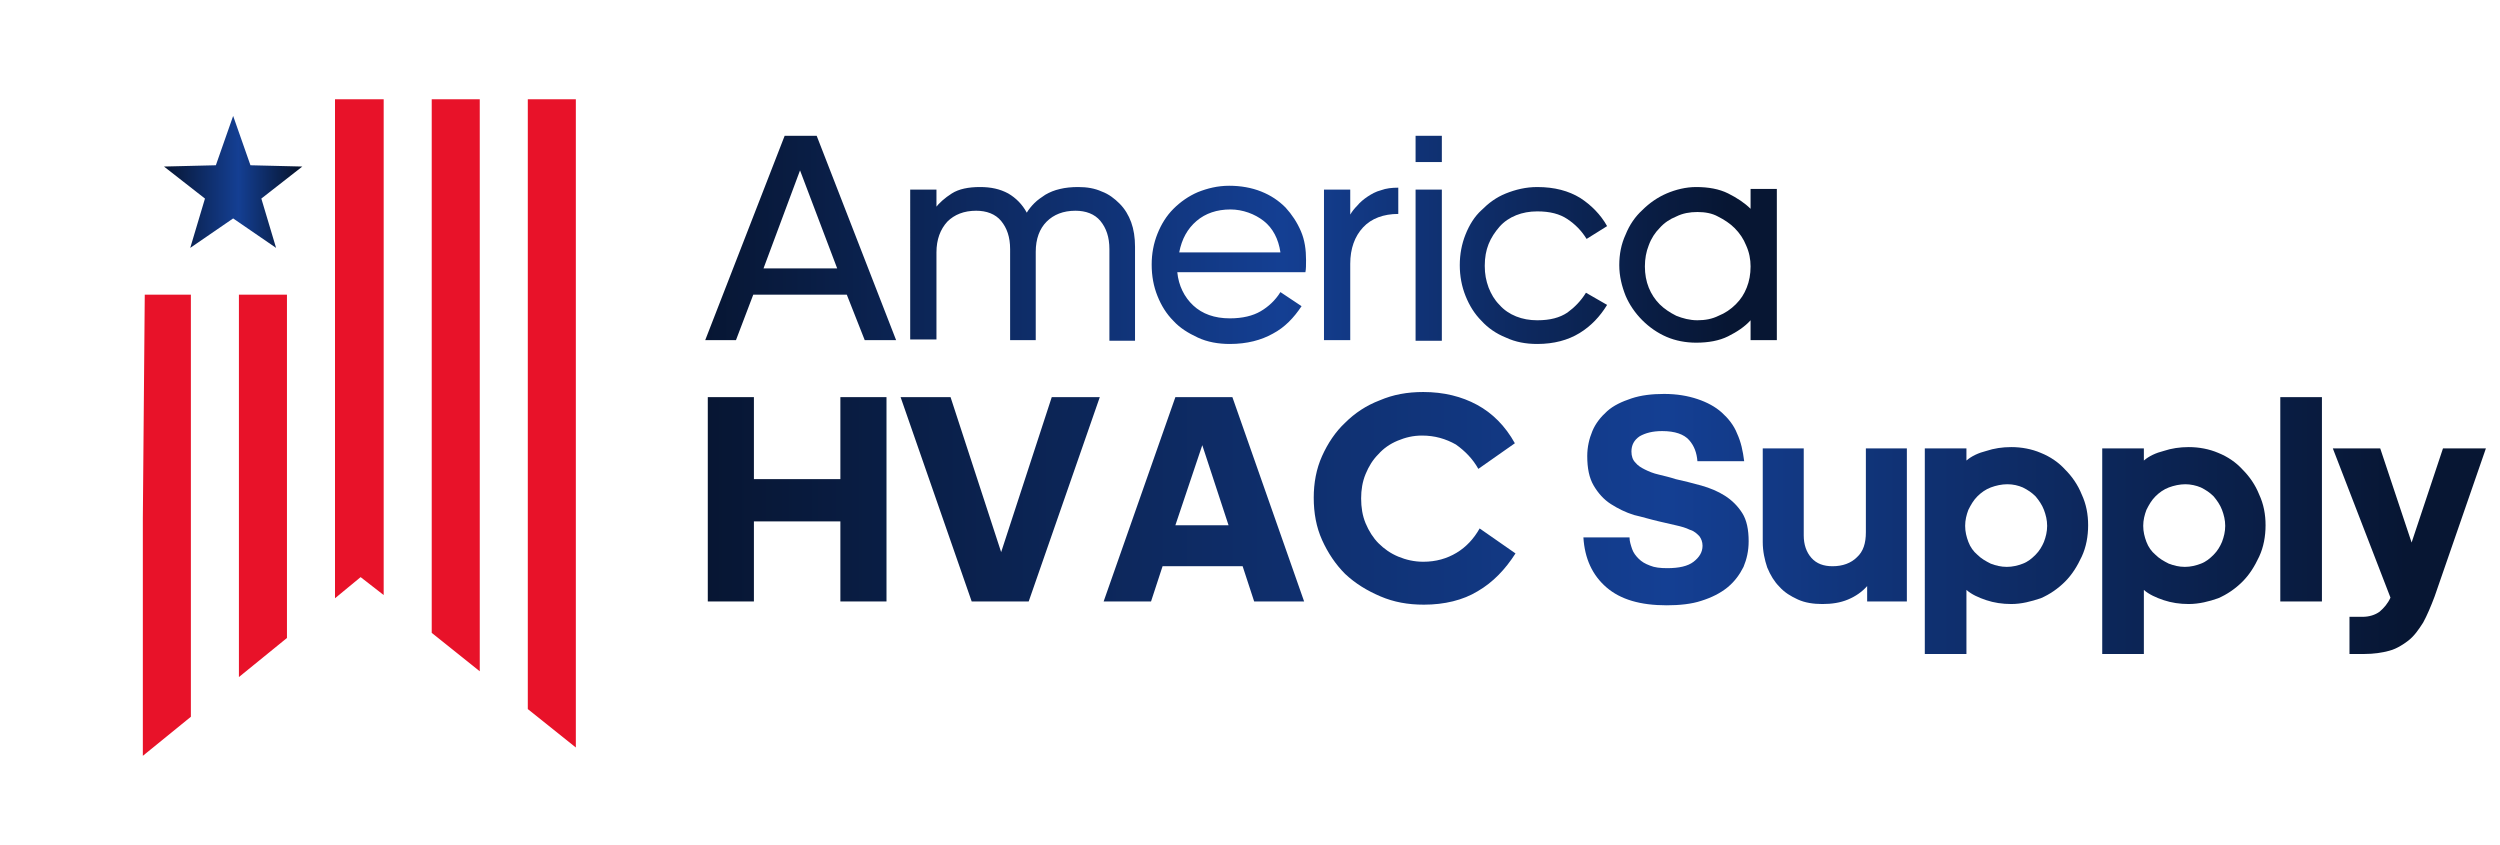 <?xml version="1.0" encoding="utf-8"?>
<!-- Generator: Adobe Illustrator 27.8.1, SVG Export Plug-In . SVG Version: 6.00 Build 0)  -->
<svg version="1.1" id="Capa_1" xmlns="http://www.w3.org/2000/svg" xmlns:xlink="http://www.w3.org/1999/xlink" x="0px" y="0px"
	 viewBox="0 0 390.3 131.9" style="enable-background:new 0 0 390.3 131.9;" xml:space="preserve">
<style type="text/css">
	.st0{fill:url(#SVGID_1_);}
	.st1{fill:url(#SVGID_00000098916994017764597230000015046133851382582194_);}
	.st2{fill:url(#SVGID_00000137824428369984942860000010152942898086248374_);}
	.st3{fill:url(#SVGID_00000011024969323040419990000015723940151745068220_);}
	.st4{fill:url(#SVGID_00000013158364773092291750000009026467324502276519_);}
	.st5{fill:url(#SVGID_00000109733400594430358580000009463070000267105669_);}
	.st6{fill:url(#SVGID_00000145044939858310285330000014998560266074793368_);}
	.st7{fill:url(#SVGID_00000004506528243207949220000002862382793947887287_);}
	.st8{fill:url(#SVGID_00000096026891604049761710000014855342848947145914_);}
	.st9{fill:url(#SVGID_00000138574080956447241490000005080043245217213861_);}
	.st10{fill:url(#SVGID_00000062189594865175745190000001633879939911941518_);}
	.st11{fill:url(#SVGID_00000129208152002517549960000013835169605559601045_);}
	.st12{fill:url(#SVGID_00000000903140060462451600000007269143782728986777_);}
	.st13{fill:url(#SVGID_00000013871837104383948660000018095346816114438827_);}
	.st14{fill:url(#SVGID_00000168074579562479354090000006518613738573215666_);}
	.st15{fill:url(#SVGID_00000063625429953236623950000017789546554112109210_);}
	.st16{fill:url(#SVGID_00000005265460246711589060000010368232431078105495_);}
	.st17{fill-rule:evenodd;clip-rule:evenodd;fill:#E81229;}
	.st18{fill-rule:evenodd;clip-rule:evenodd;fill:url(#SVGID_00000030483077226873112890000004770766084163828133_);}
</style>
<g>
	<g>
		<linearGradient id="SVGID_1_" gradientUnits="userSpaceOnUse" x1="110.103" y1="37.432" x2="277.338" y2="37.432">
			<stop  offset="0" style="stop-color:#071633"/>
			<stop  offset="0.539" style="stop-color:#143F93"/>
			<stop  offset="0.955" style="stop-color:#071633"/>
		</linearGradient>
		<path class="st0" d="M132.2,46h-14.6l-2.7,7.1h-4.8l12.4-31.9h5l12.4,31.9h-4.9L132.2,46z M124.9,26.6l-5.7,15.3h11.5L124.9,26.6z
			"/>
		
			<linearGradient id="SVGID_00000129195224464623475170000016692483486545316241_" gradientUnits="userSpaceOnUse" x1="110.103" y1="37.432" x2="277.338" y2="37.432">
			<stop  offset="0" style="stop-color:#071633"/>
			<stop  offset="0.539" style="stop-color:#143F93"/>
			<stop  offset="0.955" style="stop-color:#071633"/>
		</linearGradient>
		<path style="fill:url(#SVGID_00000129195224464623475170000016692483486545316241_);" d="M146,32.5c0.6-0.8,1.5-1.6,2.6-2.3
			c1.1-0.7,2.6-1,4.4-1c1.7,0,3.1,0.3,4.4,1c1.2,0.7,2.2,1.7,2.9,3c0.3-0.5,0.7-1,1.2-1.5c0.5-0.5,1.1-0.9,1.7-1.3
			c0.7-0.4,1.4-0.7,2.3-0.9c0.8-0.2,1.8-0.3,2.8-0.3c1.4,0,2.6,0.2,3.7,0.7c1.1,0.4,2,1.1,2.8,1.9c0.8,0.8,1.4,1.8,1.8,2.9
			c0.4,1.1,0.6,2.4,0.6,3.8v14.7h-4V38.9c0-1.9-0.5-3.3-1.4-4.4c-0.9-1.1-2.3-1.6-3.9-1.6c-1.9,0-3.4,0.6-4.5,1.7
			c-1.1,1.1-1.7,2.7-1.7,4.7v13.8h-4V38.9c0-1.9-0.5-3.3-1.4-4.4c-0.9-1.1-2.3-1.6-3.9-1.6c-1.9,0-3.4,0.6-4.5,1.7
			c-1.1,1.2-1.7,2.8-1.7,4.8v13.6h-4.1V29.6h4.1V32.5z"/>
		
			<linearGradient id="SVGID_00000101101597603058144570000014050432346064512157_" gradientUnits="userSpaceOnUse" x1="110.103" y1="37.432" x2="277.338" y2="37.432">
			<stop  offset="0" style="stop-color:#071633"/>
			<stop  offset="0.539" style="stop-color:#143F93"/>
			<stop  offset="0.955" style="stop-color:#071633"/>
		</linearGradient>
		<path style="fill:url(#SVGID_00000101101597603058144570000014050432346064512157_);" d="M203.2,47.8c-1.2,1.8-2.6,3.3-4.5,4.3
			c-1.8,1-4,1.6-6.7,1.6c-1.8,0-3.5-0.3-5-1s-2.8-1.5-3.8-2.6c-1.1-1.1-1.9-2.4-2.5-3.9c-0.6-1.5-0.9-3.1-0.9-4.9
			c0-1.7,0.3-3.3,0.9-4.8c0.6-1.5,1.4-2.8,2.5-3.9c1.1-1.1,2.4-2,3.8-2.6c1.5-0.6,3.1-1,4.9-1c1.8,0,3.5,0.3,5,0.9
			c1.5,0.6,2.7,1.4,3.8,2.5c1,1.1,1.8,2.3,2.4,3.7c0.6,1.4,0.8,2.9,0.8,4.5c0,0.8,0,1.4-0.1,1.9h-20c0.2,2.1,1.1,3.9,2.5,5.2
			c1.4,1.3,3.3,2,5.7,2c2,0,3.6-0.4,4.8-1.1c1.2-0.7,2.3-1.7,3.1-3L203.2,47.8z M192.1,32.7c-2.1,0-3.9,0.6-5.3,1.8
			c-1.4,1.2-2.3,2.8-2.7,4.9h15.8c-0.3-2.1-1.2-3.8-2.6-4.9S194,32.7,192.1,32.7z"/>
		
			<linearGradient id="SVGID_00000175308856792730665650000001513286931711838380_" gradientUnits="userSpaceOnUse" x1="110.103" y1="37.432" x2="277.338" y2="37.432">
			<stop  offset="0" style="stop-color:#071633"/>
			<stop  offset="0.539" style="stop-color:#143F93"/>
			<stop  offset="0.955" style="stop-color:#071633"/>
		</linearGradient>
		<path style="fill:url(#SVGID_00000175308856792730665650000001513286931711838380_);" d="M218.3,33.4c-2.3,0-4.2,0.7-5.5,2.1
			c-1.3,1.4-2,3.3-2,5.7v11.9h-4.1V29.6h4.1v3.9c0.3-0.5,0.6-0.9,1.1-1.4c0.4-0.5,1-1,1.6-1.4c0.6-0.4,1.3-0.8,2.1-1
			c0.8-0.3,1.7-0.4,2.7-0.4V33.4z"/>
		
			<linearGradient id="SVGID_00000100371829391286981500000007824139003260781470_" gradientUnits="userSpaceOnUse" x1="110.103" y1="37.432" x2="277.338" y2="37.432">
			<stop  offset="0" style="stop-color:#071633"/>
			<stop  offset="0.539" style="stop-color:#143F93"/>
			<stop  offset="0.955" style="stop-color:#071633"/>
		</linearGradient>
		<path style="fill:url(#SVGID_00000100371829391286981500000007824139003260781470_);" d="M221,25.3v-4.1h4.1v4.1H221z M221,53.2
			V29.6h4.1v23.6H221z"/>
		
			<linearGradient id="SVGID_00000113355093415725180740000011055169931907481230_" gradientUnits="userSpaceOnUse" x1="110.103" y1="37.432" x2="277.338" y2="37.432">
			<stop  offset="0" style="stop-color:#071633"/>
			<stop  offset="0.539" style="stop-color:#143F93"/>
			<stop  offset="0.955" style="stop-color:#071633"/>
		</linearGradient>
		<path style="fill:url(#SVGID_00000113355093415725180740000011055169931907481230_);" d="M250.9,47.6c-1.1,1.8-2.5,3.3-4.3,4.4
			c-1.8,1.1-4,1.7-6.6,1.7c-1.8,0-3.4-0.3-4.9-1c-1.5-0.6-2.8-1.5-3.8-2.6c-1.1-1.1-1.9-2.4-2.5-3.9c-0.6-1.5-0.9-3.1-0.9-4.8
			c0-1.7,0.3-3.3,0.9-4.8c0.6-1.5,1.4-2.8,2.5-3.8c1.1-1.1,2.3-2,3.8-2.6c1.5-0.6,3.1-1,4.9-1c2.7,0,4.9,0.6,6.7,1.7
			c1.7,1.1,3.2,2.6,4.2,4.4l-3.2,2c-0.8-1.3-1.8-2.3-3-3.1c-1.2-0.8-2.7-1.2-4.7-1.2c-1.2,0-2.3,0.2-3.3,0.6c-1,0.4-1.9,1-2.6,1.8
			c-0.7,0.8-1.3,1.7-1.7,2.7c-0.4,1-0.6,2.1-0.6,3.4s0.2,2.3,0.6,3.4c0.4,1,0.9,1.9,1.7,2.7c0.7,0.8,1.6,1.4,2.6,1.8
			c1,0.4,2.1,0.6,3.3,0.6c2,0,3.5-0.4,4.7-1.2c1.1-0.8,2.1-1.8,2.9-3.1L250.9,47.6z"/>
		
			<linearGradient id="SVGID_00000055689822588127324730000011046648056831395223_" gradientUnits="userSpaceOnUse" x1="110.103" y1="37.432" x2="277.338" y2="37.432">
			<stop  offset="0" style="stop-color:#071633"/>
			<stop  offset="0.539" style="stop-color:#143F93"/>
			<stop  offset="0.955" style="stop-color:#071633"/>
		</linearGradient>
		<path style="fill:url(#SVGID_00000055689822588127324730000011046648056831395223_);" d="M273.3,50c-0.9,1-2.1,1.8-3.5,2.5
			c-1.4,0.7-3.1,1-5,1c-1.6,0-3.2-0.3-4.6-0.9c-1.4-0.6-2.7-1.5-3.8-2.6c-1.1-1.1-2-2.4-2.6-3.8c-0.6-1.5-1-3.1-1-4.8
			c0-1.7,0.3-3.3,1-4.8c0.6-1.5,1.5-2.8,2.6-3.8c1.1-1.1,2.4-2,3.8-2.6c1.4-0.6,3-1,4.6-1c1.9,0,3.6,0.3,5,1
			c1.4,0.7,2.6,1.5,3.5,2.4v-3.1h4.1v23.6h-4.1V50z M265,33.1c-1.2,0-2.3,0.2-3.3,0.7c-1,0.4-1.9,1-2.6,1.8
			c-0.7,0.7-1.3,1.6-1.7,2.7c-0.4,1-0.6,2.1-0.6,3.3c0,1.2,0.2,2.3,0.6,3.3c0.4,1,1,1.9,1.7,2.6c0.7,0.7,1.6,1.3,2.6,1.8
			c1,0.4,2.1,0.7,3.3,0.7s2.3-0.2,3.3-0.7c1-0.4,1.9-1,2.7-1.8s1.3-1.6,1.7-2.6c0.4-1,0.6-2.1,0.6-3.3c0-1.1-0.2-2.2-0.7-3.3
			c-0.4-1-1-1.9-1.8-2.7c-0.7-0.7-1.6-1.3-2.6-1.8C267.3,33.3,266.2,33.1,265,33.1z"/>
	</g>
</g>
<g>
	<g>
		
			<linearGradient id="SVGID_00000023273160426579161030000007213707017015127226_" gradientUnits="userSpaceOnUse" x1="110.407" y1="81.752" x2="388.12" y2="81.752">
			<stop  offset="0" style="stop-color:#071633"/>
			<stop  offset="0.539" style="stop-color:#143F93"/>
			<stop  offset="0.955" style="stop-color:#071633"/>
		</linearGradient>
		<path style="fill:url(#SVGID_00000023273160426579161030000007213707017015127226_);" d="M131.2,81.4h-13.5v12.5h-7.2V62h7.2v12.8
			h13.5V62h7.2v31.9h-7.2V81.4z"/>
		
			<linearGradient id="SVGID_00000170979999936951853480000018166182334646539169_" gradientUnits="userSpaceOnUse" x1="110.407" y1="81.752" x2="388.12" y2="81.752">
			<stop  offset="0" style="stop-color:#071633"/>
			<stop  offset="0.539" style="stop-color:#143F93"/>
			<stop  offset="0.955" style="stop-color:#071633"/>
		</linearGradient>
		<path style="fill:url(#SVGID_00000170979999936951853480000018166182334646539169_);" d="M151.7,93.9L140.6,62h7.8l7.9,24.2
			l7.9-24.2h7.5l-11.1,31.9H151.7z"/>
		
			<linearGradient id="SVGID_00000175315819390419276960000014151368822407431310_" gradientUnits="userSpaceOnUse" x1="110.407" y1="81.752" x2="388.12" y2="81.752">
			<stop  offset="0" style="stop-color:#071633"/>
			<stop  offset="0.539" style="stop-color:#143F93"/>
			<stop  offset="0.955" style="stop-color:#071633"/>
		</linearGradient>
		<path style="fill:url(#SVGID_00000175315819390419276960000014151368822407431310_);" d="M194,88.4h-12.5l-1.8,5.5h-7.4L183.5,62
			h8.9l11.2,31.9h-7.8L194,88.4z M187.7,69.5L183.5,82h8.3L187.7,69.5z"/>
		
			<linearGradient id="SVGID_00000076577248345187088820000013894970149707423900_" gradientUnits="userSpaceOnUse" x1="110.407" y1="81.752" x2="388.12" y2="81.752">
			<stop  offset="0" style="stop-color:#071633"/>
			<stop  offset="0.539" style="stop-color:#143F93"/>
			<stop  offset="0.955" style="stop-color:#071633"/>
		</linearGradient>
		<path style="fill:url(#SVGID_00000076577248345187088820000013894970149707423900_);" d="M222,68c-1.4,0-2.6,0.3-3.8,0.8
			c-1.2,0.5-2.2,1.2-3,2.1c-0.9,0.9-1.5,1.9-2,3.1c-0.5,1.2-0.7,2.5-0.7,3.8c0,1.4,0.2,2.7,0.7,3.9c0.5,1.2,1.2,2.3,2,3.1
			c0.9,0.9,1.9,1.6,3.1,2.1c1.2,0.5,2.5,0.8,3.9,0.8c2,0,3.7-0.5,5.2-1.4c1.5-0.9,2.7-2.2,3.6-3.8l5.6,3.9c-1.6,2.5-3.5,4.5-5.9,5.9
			c-2.3,1.4-5.2,2.1-8.4,2.1c-2.5,0-4.7-0.4-6.8-1.3c-2.1-0.9-3.9-2-5.5-3.5c-1.5-1.5-2.7-3.3-3.6-5.3c-0.9-2-1.3-4.2-1.3-6.6
			c0-2.3,0.4-4.5,1.3-6.5c0.9-2,2.1-3.8,3.6-5.2c1.5-1.5,3.3-2.7,5.4-3.5c2.1-0.9,4.3-1.3,6.8-1.3c3.2,0,6,0.7,8.4,2
			c2.4,1.3,4.4,3.3,5.9,6l-5.7,4c-0.9-1.6-2.1-2.8-3.5-3.8C225.7,68.5,224,68,222,68z"/>
		
			<linearGradient id="SVGID_00000090988657328781564230000005461258062535477651_" gradientUnits="userSpaceOnUse" x1="110.407" y1="81.752" x2="388.12" y2="81.752">
			<stop  offset="0" style="stop-color:#071633"/>
			<stop  offset="0.539" style="stop-color:#143F93"/>
			<stop  offset="0.955" style="stop-color:#071633"/>
		</linearGradient>
		<path style="fill:url(#SVGID_00000090988657328781564230000005461258062535477651_);" d="M260.2,94.5c-4.1,0-7.2-0.9-9.4-2.8
			c-2.2-1.9-3.4-4.5-3.6-7.8h7.2c0,0.6,0.2,1.2,0.4,1.8c0.2,0.6,0.6,1.1,1,1.5c0.5,0.5,1,0.8,1.8,1.1c0.7,0.3,1.6,0.4,2.7,0.4
			c1.8,0,3.2-0.3,4.1-1c0.9-0.7,1.4-1.5,1.4-2.5c0-0.6-0.2-1.1-0.5-1.5c-0.4-0.4-0.8-0.8-1.5-1c-0.6-0.3-1.3-0.5-2.2-0.7
			c-0.8-0.2-1.7-0.4-2.6-0.6c-1.3-0.3-2.6-0.7-3.9-1c-1.3-0.4-2.5-1-3.6-1.7c-1.1-0.7-2-1.7-2.7-2.9c-0.7-1.2-1-2.7-1-4.6
			c0-1.4,0.3-2.7,0.8-3.9c0.5-1.2,1.3-2.2,2.3-3.1c1-0.9,2.3-1.5,3.8-2c1.5-0.5,3.2-0.7,5.1-0.7c2,0,3.7,0.3,5.2,0.8
			c1.5,0.5,2.8,1.2,3.8,2.1c1,0.9,1.9,2,2.4,3.3c0.6,1.3,0.9,2.7,1.1,4.3H265c-0.1-1.3-0.5-2.4-1.3-3.3c-0.8-0.9-2.2-1.4-4.2-1.4
			c-1.5,0-2.6,0.3-3.5,0.8c-0.9,0.6-1.3,1.4-1.3,2.4c0,0.7,0.2,1.3,0.6,1.7c0.4,0.5,0.9,0.8,1.5,1.1c0.6,0.3,1.3,0.6,2.2,0.8
			c0.8,0.2,1.7,0.4,2.6,0.7c1.3,0.3,2.6,0.6,4,1c1.4,0.4,2.6,0.9,3.7,1.6c1.1,0.7,2,1.6,2.7,2.7c0.7,1.1,1,2.6,1,4.4
			c0,1.5-0.3,2.8-0.8,4c-0.6,1.2-1.4,2.3-2.5,3.2c-1.1,0.9-2.5,1.6-4.1,2.1C264.1,94.3,262.2,94.5,260.2,94.5z"/>
		
			<linearGradient id="SVGID_00000119099414503821610260000013338597197989678983_" gradientUnits="userSpaceOnUse" x1="110.407" y1="81.752" x2="388.12" y2="81.752">
			<stop  offset="0" style="stop-color:#071633"/>
			<stop  offset="0.539" style="stop-color:#143F93"/>
			<stop  offset="0.955" style="stop-color:#071633"/>
		</linearGradient>
		<path style="fill:url(#SVGID_00000119099414503821610260000013338597197989678983_);" d="M291.5,93.9v-2.4c-0.8,0.9-1.8,1.6-3,2.1
			c-1.2,0.5-2.5,0.7-4,0.7c-1.4,0-2.7-0.2-3.8-0.7c-1.1-0.5-2.1-1.1-2.9-2c-0.8-0.8-1.4-1.8-1.9-3c-0.4-1.2-0.7-2.5-0.7-4V70h6.4
			v13.6c0,1.4,0.4,2.6,1.2,3.5c0.8,0.9,1.9,1.3,3.3,1.3c1.6,0,2.9-0.5,3.8-1.4c1-0.9,1.4-2.2,1.4-3.9V70h6.4v23.9H291.5z"/>
		
			<linearGradient id="SVGID_00000058589906320555439970000011578555888379994781_" gradientUnits="userSpaceOnUse" x1="110.407" y1="81.752" x2="388.12" y2="81.752">
			<stop  offset="0" style="stop-color:#071633"/>
			<stop  offset="0.539" style="stop-color:#143F93"/>
			<stop  offset="0.955" style="stop-color:#071633"/>
		</linearGradient>
		<path style="fill:url(#SVGID_00000058589906320555439970000011578555888379994781_);" d="M314,94.3c-1.4,0-2.7-0.2-3.9-0.6
			c-1.2-0.4-2.3-0.9-3.1-1.6v10h-6.5V70h6.5v1.9c0.8-0.7,1.9-1.2,3.1-1.5c1.2-0.4,2.5-0.6,3.9-0.6c1.6,0,3.2,0.3,4.6,0.9
			c1.5,0.6,2.8,1.5,3.8,2.6c1.1,1.1,2,2.4,2.6,3.9c0.7,1.5,1,3.1,1,4.8c0,1.7-0.3,3.4-1,4.9c-0.7,1.5-1.5,2.8-2.6,3.9
			c-1.1,1.1-2.4,2-3.8,2.6C317.1,93.9,315.6,94.3,314,94.3z M313.4,75.6c-0.9,0-1.8,0.2-2.6,0.5c-0.8,0.3-1.5,0.8-2.1,1.4
			c-0.6,0.6-1,1.3-1.4,2.1c-0.3,0.8-0.5,1.6-0.5,2.5c0,0.9,0.2,1.7,0.5,2.5c0.3,0.8,0.8,1.5,1.4,2c0.6,0.6,1.3,1,2.1,1.4
			c0.8,0.3,1.6,0.5,2.5,0.5c0.9,0,1.7-0.2,2.5-0.5c0.8-0.3,1.4-0.8,2-1.4c0.6-0.6,1-1.3,1.3-2c0.3-0.8,0.5-1.6,0.5-2.5
			c0-0.9-0.2-1.7-0.5-2.5c-0.3-0.8-0.8-1.5-1.3-2.1c-0.6-0.6-1.2-1-2-1.4C315.1,75.8,314.3,75.6,313.4,75.6z"/>
		
			<linearGradient id="SVGID_00000134208558969482200480000011261858993479278731_" gradientUnits="userSpaceOnUse" x1="110.407" y1="81.752" x2="388.12" y2="81.752">
			<stop  offset="0" style="stop-color:#071633"/>
			<stop  offset="0.539" style="stop-color:#143F93"/>
			<stop  offset="0.955" style="stop-color:#071633"/>
		</linearGradient>
		<path style="fill:url(#SVGID_00000134208558969482200480000011261858993479278731_);" d="M341.7,94.3c-1.4,0-2.7-0.2-3.9-0.6
			c-1.2-0.4-2.3-0.9-3.1-1.6v10h-6.5V70h6.5v1.9c0.8-0.7,1.9-1.2,3.1-1.5c1.2-0.4,2.5-0.6,3.9-0.6c1.6,0,3.2,0.3,4.6,0.9
			c1.5,0.6,2.8,1.5,3.8,2.6c1.1,1.1,2,2.4,2.6,3.9c0.7,1.5,1,3.1,1,4.8c0,1.7-0.3,3.4-1,4.9c-0.7,1.5-1.5,2.8-2.6,3.9
			c-1.1,1.1-2.4,2-3.8,2.6C344.9,93.9,343.3,94.3,341.7,94.3z M341.2,75.6c-0.9,0-1.8,0.2-2.6,0.5c-0.8,0.3-1.5,0.8-2.1,1.4
			c-0.6,0.6-1,1.3-1.4,2.1c-0.3,0.8-0.5,1.6-0.5,2.5c0,0.9,0.2,1.7,0.5,2.5c0.3,0.8,0.8,1.5,1.4,2c0.6,0.6,1.3,1,2.1,1.4
			c0.8,0.3,1.6,0.5,2.5,0.5c0.9,0,1.7-0.2,2.5-0.5c0.8-0.3,1.4-0.8,2-1.4c0.6-0.6,1-1.3,1.3-2c0.3-0.8,0.5-1.6,0.5-2.5
			c0-0.9-0.2-1.7-0.5-2.5c-0.3-0.8-0.8-1.5-1.3-2.1c-0.6-0.6-1.2-1-2-1.4C342.9,75.8,342,75.6,341.2,75.6z"/>
		
			<linearGradient id="SVGID_00000096017320109398581510000001162915755064595851_" gradientUnits="userSpaceOnUse" x1="110.407" y1="81.752" x2="388.12" y2="81.752">
			<stop  offset="0" style="stop-color:#071633"/>
			<stop  offset="0.539" style="stop-color:#143F93"/>
			<stop  offset="0.955" style="stop-color:#071633"/>
		</linearGradient>
		<path style="fill:url(#SVGID_00000096017320109398581510000001162915755064595851_);" d="M356,93.9V62h6.5v31.9H356z"/>
		
			<linearGradient id="SVGID_00000130607857404208816850000012520815970511137175_" gradientUnits="userSpaceOnUse" x1="110.407" y1="81.752" x2="388.12" y2="81.752">
			<stop  offset="0" style="stop-color:#071633"/>
			<stop  offset="0.539" style="stop-color:#143F93"/>
			<stop  offset="0.955" style="stop-color:#071633"/>
		</linearGradient>
		<path style="fill:url(#SVGID_00000130607857404208816850000012520815970511137175_);" d="M380.1,93.1c-0.6,1.6-1.2,3-1.8,4.1
			c-0.7,1.1-1.4,2.1-2.3,2.8s-1.9,1.3-3,1.6c-1.1,0.3-2.4,0.5-3.9,0.5h-2.3v-5.8h2c1.1,0,2-0.3,2.7-0.8c0.7-0.6,1.3-1.3,1.7-2.2
			L364.2,70h7.4l4.9,14.7l4.9-14.7h6.7L380.1,93.1z"/>
	</g>
</g>
<polygon class="st17" points="29.8,111.9 29.8,46 22.6,46 22.3,80.9 22.3,118 29.8,111.9 "/>
<polygon class="st17" points="37.3,46 37.3,105.7 44.8,99.6 44.8,46 37.3,46 "/>
<polygon class="st17" points="52.3,15.5 52.3,93.4 56.3,90.1 59.9,92.9 59.9,15.5 52.3,15.5 "/>
<polygon class="st17" points="67.4,15.5 67.4,98.8 74.9,104.8 74.9,15.5 67.4,15.5 "/>
<polygon class="st17" points="82.4,15.5 82.4,110.7 89.9,116.7 89.9,15.5 82.4,15.5 "/>
<linearGradient id="SVGID_00000127750518185161535190000013097887120111184557_" gradientUnits="userSpaceOnUse" x1="25.568" y1="28.444" x2="47.215" y2="28.444">
	<stop  offset="0" style="stop-color:#071633"/>
	<stop  offset="0.539" style="stop-color:#143F93"/>
	<stop  offset="0.955" style="stop-color:#071633"/>
</linearGradient>
<polygon style="fill-rule:evenodd;clip-rule:evenodd;fill:url(#SVGID_00000127750518185161535190000013097887120111184557_);" points="
	36.4,18.1 39.1,25.8 47.2,26 40.8,31 43.1,38.7 36.4,34.1 29.7,38.7 32,31 25.6,26 33.7,25.8 36.4,18.1 "/>
</svg>
